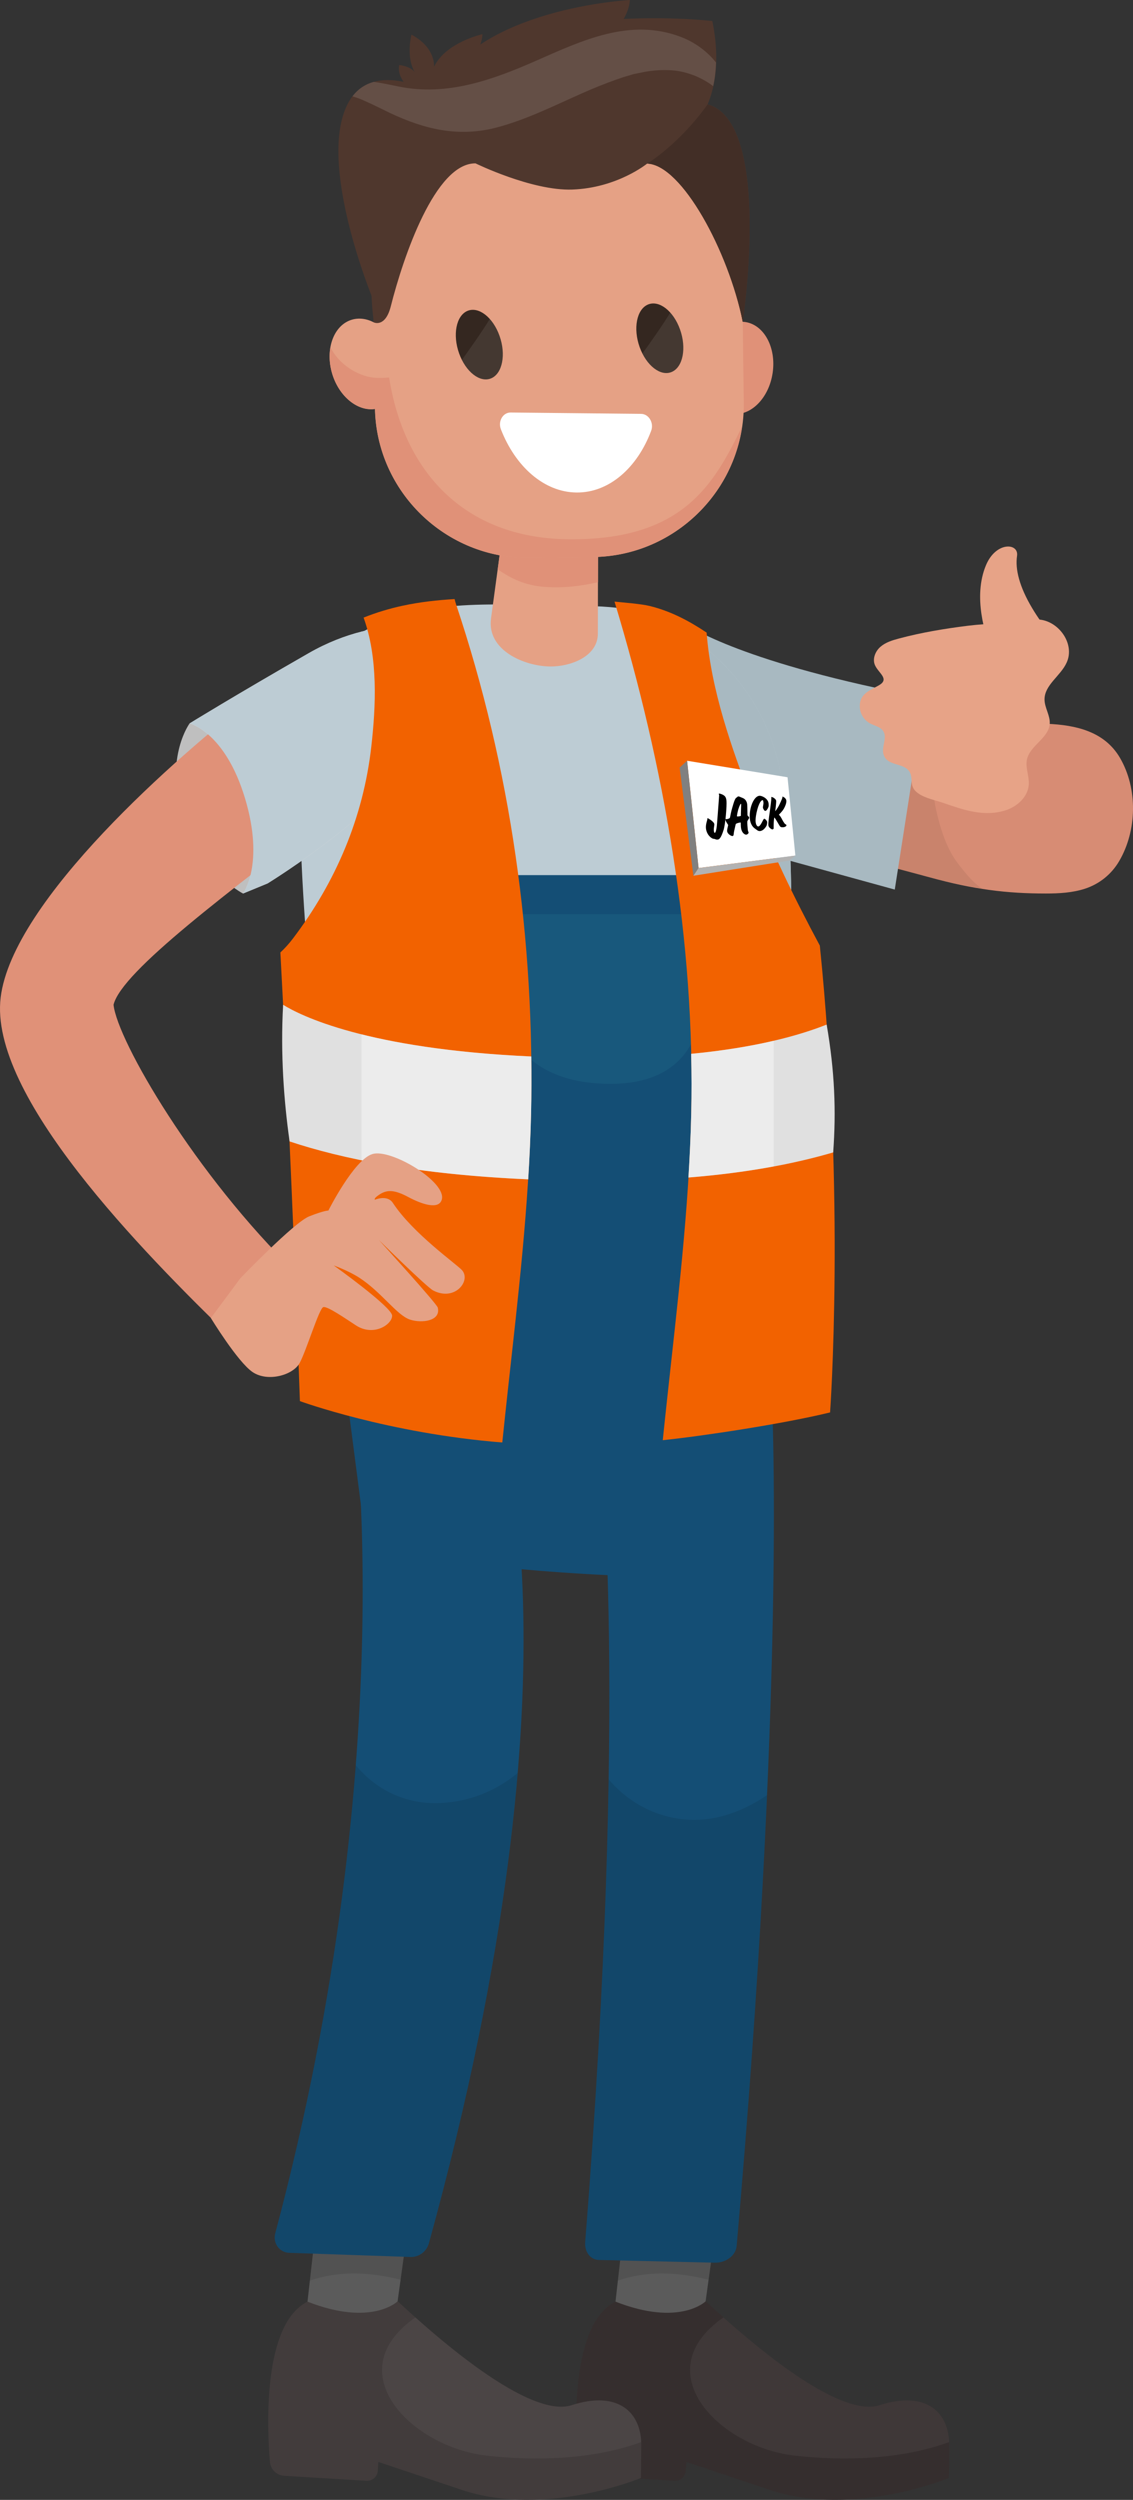 <?xml version="1.0" encoding="utf-8"?>
<!-- Generator: Adobe Illustrator 24.0.3, SVG Export Plug-In . SVG Version: 6.00 Build 0)  -->
<svg version="1.1" id="Layer_1" xmlns="http://www.w3.org/2000/svg" xmlns:xlink="http://www.w3.org/1999/xlink" x="0px" y="0px"
	 viewBox="0 0 340 750" style="enable-background:new 0 0 340 750;" xml:space="preserve">
<rect x="0" y="0" width="340" height="750" fill="#333333" stroke="none"/>
<style type="text/css">
	.st0{fill:#D78C74;}
	.st1{opacity:0.07;}
	.st2{fill:#A8B9C1;}
	.st3{fill:#5B5B5B;}
	.st4{fill:#352E2E;}
	.st5{opacity:0.1;}
	.st6{opacity:0.05;fill:#FFFFFF;}
	.st7{fill:#423C3C;}
	.st8{fill:#BDCCD4;}
	.st9{fill:#E5A185;}
	.st10{fill:#E09178;}
	.st11{fill:#342720;}
	.st12{opacity:0.08;fill:#FFFFFF;}
	.st13{fill:#4F372D;}
	.st14{fill:#422E26;}
	.st15{opacity:0.12;fill:#FFFFFF;}
	.st16{fill:#144E75;}
	.st17{opacity:0.09;}
	.st18{fill:#18587C;}
	.st19{fill:#DBDBDB;}
	.st20{fill:#BFBFBF;}
	.st21{fill:#F26200;}
	.st22{fill:#E0E0E0;}
	.st23{opacity:0.39;fill:#FFFFFF;}
	.st24{fill:#FFFFFF;}
	.st25{fill:#E7A387;}
	.st26{fill:#808080;}
	.st27{fill:#B2B2B2;}
</style>
<g id="XMLID_66_">
	<path id="XMLID_536_" class="st0" d="M233.57,206.19c-0.28,0.89,29.57,5.86,54.04,9.03c12.43,1.61,13.81,1.41,26.54,1.93
		c8.72,0.36,17.33,2.28,21.97,10.27c5.34,9.21,5.1,21.79-0.28,30.95c-2.3,3.92-5.92,6.85-10.26,8.26
		c-3.76,1.22-7.78,1.44-11.74,1.44c-11.72,0-21.57-1.2-35.09-4.91c-14.71-4.04-38.06-9.6-51.56-15.29
		C214.09,242.36,233.56,206.21,233.57,206.19z"/>
	<path id="XMLID_535_" class="st1" d="M251.91,211.79c-0.16,0.51,14.55,4.11,31.73,7.68c-3.83,6.63-4.51,15.57-2.68,23.71
		c2.52,11.2,5.78,14.93,7.32,16.93c2.43,3.15,5.14,5.94,6.83,6.63c-3.05-0.65-10.09-1.94-13.18-2.73
		c-14.77-3.82-22.22-5.85-35.72-11.54C233.11,246.96,251.9,211.81,251.91,211.79z"/>
	<path id="XMLID_534_" class="st2" d="M206.58,187.72c0,0,16.01,11.3,70.9,21.6l-8.97,57.57l-34.21-9.41
		c0,0-23.18-35.27-23.18-44.94C211.13,204.22,206.58,187.72,206.58,187.72z"/>
	<polygon id="XMLID_482_" class="st3" points="214.47,670.74 209.95,703.42 183.1,704.7 187.37,667.01 	"/>
	<path id="XMLID_481_" class="st4" d="M184.71,690.53c19.3,7.58,27.06-0.11,27.06-0.11c6.12,5.62,38.19,35.71,52.22,31.17
		c14.03-4.53,20.99,2.26,20.88,12.05c-0.11,9.79-0.11,9.79-0.11,9.79s-28.73,11.97-53.76,3.58c-25.03-8.39-25.03-8.39-25.03-8.39
		l-0.16,2.63c-0.11,1.78-1.65,3.14-3.43,3.03l-24.65-1.5c-2.29-0.14-4.13-1.93-4.31-4.21C172.52,727.61,171.34,697.22,184.71,690.53
		z"/>
	<path id="XMLID_480_" class="st5" d="M214.47,670.74l-1.83,13.22c-10.23-2.59-19.11-2.51-27.22,0.26l1.95-17.22L214.47,670.74z"/>
	<path id="XMLID_479_" class="st6" d="M217.09,695.26c11.41,10.19,35.3,30.08,46.9,26.33c13.56-4.38,20.49,1.82,20.84,11.08
		c-14.64,5.29-31.63,5.73-46.41,4.05C215.94,734.16,193.59,711.65,217.09,695.26z"/>
	<polygon id="XMLID_478_" class="st3" points="122.04,670.74 117.52,703.42 90.67,704.7 94.94,667.01 	"/>
	<path id="XMLID_476_" class="st7" d="M92.28,690.53c19.3,7.58,27.06-0.11,27.06-0.11c6.12,5.62,38.19,35.71,52.22,31.17
		c14.03-4.53,20.99,2.26,20.88,12.05c-0.11,9.79-0.11,9.79-0.11,9.79s-28.73,11.97-53.76,3.58c-25.03-8.39-25.03-8.39-25.03-8.39
		l-0.16,2.63c-0.11,1.78-1.65,3.14-3.43,3.03l-24.65-1.5c-2.29-0.14-4.13-1.93-4.31-4.21C80.09,727.61,78.91,697.22,92.28,690.53z"
		/>
	<path id="XMLID_475_" class="st5" d="M122.04,670.74l-1.83,13.22c-10.23-2.59-19.11-2.51-27.22,0.26l1.95-17.22L122.04,670.74z"/>
	<path id="XMLID_474_" class="st6" d="M124.66,695.26c11.41,10.19,35.3,30.08,46.9,26.33c13.56-4.38,20.49,1.82,20.84,11.08
		c-14.64,5.29-31.63,5.73-46.41,4.05C123.51,734.16,101.16,711.65,124.66,695.26z"/>
	<path id="XMLID_473_" class="st8" d="M91.94,210.53c2.88-15.19,18.7-23.71,32.54-26.91c10.67-2.47,21.79-2.39,32.67-2.17
		c5.48,0.11,10.94,0.36,16.43,0.35c6.2-0.01,12.65,0.29,18.74,1.89c6.59,1.74,12.19,5.21,17.58,9.29
		c6.52,4.94,12.15,11.04,16.38,18.05c2.82,4.67,5,9.72,6.53,14.95c14.87,50.78-10.92,179.66-10.92,179.66
		c-78.62,20.74-115.21,0-115.21,0S83.24,256.43,91.94,210.53z"/>
	<path id="XMLID_472_" class="st2" d="M230.77,268.81c-13.81-25.59-29.65-54.48-35.06-83.97c5.16,1.9,9.77,4.79,14.2,8.15
		c6.52,4.94,12.15,11.04,16.38,18.05c2.82,4.67,5,9.72,6.53,14.95c3.99,13.63,5.04,32.89,4.46,53.76
		C234.97,276.18,232.79,272.55,230.77,268.81z"/>
	<path id="XMLID_471_" class="st9" d="M179.41,190.1c-0.02,7.03-8.47,9.93-14.33,9.86c-7.73-0.09-19.03-4.85-17.73-14.42l4.45-32.79
		c0.46-6.73,6.36-11.87,13.11-11.41l3.13,0.21c6.75,0.46,11.9,6.34,11.44,13.08C179.49,154.63,179.41,190.07,179.41,190.1z"/>
	<path id="XMLID_470_" class="st10" d="M168.05,141.55l-3.13-0.21c-6.75-0.46-12.65,4.68-13.11,11.41l-2.45,18.05
		c4.03,2.83,8.26,4.84,14,5.27c5.72,0.43,10.87-0.22,16.09-1.4l0.04-20.05C179.95,147.9,174.8,142.01,168.05,141.55z"/>
	<path id="XMLID_468_" class="st10" d="M223.63,96.61c-5.67-0.83-11.18,4.66-12.3,12.27c-1.12,7.61,2.56,14.45,8.23,15.28
		c5.67,0.83,11.18-4.66,12.3-12.27C232.99,104.28,229.3,97.44,223.63,96.61z"/>
	<path id="XMLID_467_" class="st9" d="M176.45,34.05l-19.12,0.24c-25.18,0.31-45.56,28.41-45.25,53.52l0.43,34.44
		c0.31,25.12,21.17,45.41,46.35,45.1l19.12-0.24c25.18-0.31,45.53-21.11,45.22-46.23l-0.43-34.44
		C222.45,61.33,201.63,33.74,176.45,34.05z"/>
	<path id="XMLID_253_" class="st9" d="M105.54,95.93c-5.46,1.66-8.07,8.94-5.83,16.27c2.24,7.32,8.48,11.92,13.94,10.26
		c5.46-1.66,8.07-8.94,5.83-16.27C117.24,98.86,111,94.27,105.54,95.93z"/>
	<path id="XMLID_163_" class="st10" d="M170.21,161.78c-30.93-0.45-49.01-20.3-53.44-48.54c-1.5,0.15-3.02,0.21-4.59,0.06
		c-5.1-0.5-10.74-4.3-13.01-9.15c-0.45,2.48-0.31,5.26,0.54,8.06c2.09,6.83,7.65,11.22,12.83,10.44
		c0.52,24.94,21.27,45.03,46.32,44.72l19.12-0.24c22.75-0.28,41.49-17.3,44.69-39.1C214.26,145.11,205.15,162.28,170.21,161.78z"/>
	<path id="XMLID_162_" class="st11" d="M194.41,91.38c-3.35,1.45-4.46,7.15-2.47,12.73c1.99,5.58,6.31,8.93,9.66,7.47
		c3.35-1.45,4.46-7.15,2.47-12.73C202.09,93.28,197.76,89.93,194.41,91.38z"/>
	<path id="XMLID_160_" class="st12" d="M192.76,106.05c2.2,4.39,5.89,6.82,8.84,5.54c3.35-1.45,4.46-7.15,2.47-12.73
		c-0.73-2.04-1.77-3.77-2.95-5.08C199.72,96.3,194.05,104.41,192.76,106.05z"/>
	<path id="XMLID_159_" class="st11" d="M140.24,93.29c-3.35,1.45-4.46,7.15-2.47,12.73c1.99,5.58,6.31,8.93,9.66,7.47
		c3.35-1.45,4.46-7.15,2.47-12.73C147.92,95.18,143.6,91.84,140.24,93.29z"/>
	<path id="XMLID_157_" class="st12" d="M138.6,107.96c2.2,4.39,5.89,6.82,8.84,5.54c3.35-1.45,4.46-7.15,2.47-12.73
		c-0.73-2.04-1.77-3.77-2.95-5.08C145.56,98.2,139.88,106.32,138.6,107.96z"/>
	<path id="XMLID_156_" class="st13" d="M222.89,96.53c0,0,8.58-71.25-57.63-74.48c-64.88-3.16-53.07,74.68-53.07,74.68
		s3.45,1.66,5.09-4.85c3.75-14.86,13.32-42.95,25.41-42.87c0,0,16.93,8.29,29.04,7.86c13.54-0.48,22.48-7.8,22.48-7.8
		C204.64,49.44,218.64,75.45,222.89,96.53z"/>
	<path id="XMLID_155_" class="st13" d="M196.85,46.82c0,0,23.57-7.77,16.91-40.52c0,0-63.86-7.41-83,21.84
		c0,0-18.62-10.69-26.06,2.37c-10.14,17.79,7.45,59.87,7.45,59.87S125,49.83,133.26,43.99C141.53,38.14,196.85,46.82,196.85,46.82z"
		/>
	<path id="XMLID_154_" class="st13" d="M222.89,96.53c0,0,10.16-67.66-14.63-65.58c-24.78,2.08,7.35,27.44,7.35,27.44L222.89,96.53z
		"/>
	<path id="XMLID_143_" class="st13" d="M185.04,8.83c0,0,3.8-4.48,3.97-8.83c0,0-46.33,2.36-58.24,28.13
		C118.85,53.91,185.04,8.83,185.04,8.83z"/>
	<path id="XMLID_141_" class="st13" d="M137.6,22.76c0.36-0.19,6.91-6.46,7.18-12.51c0,0-11.05,2.44-14.54,9.81
		c0,0,0.65-5.7-6.76-9.66c0,0-1.77,6.56,1.01,11.32c0,0-0.91-1.71-4.68-2.22c0,0-0.67,2.39,1.32,5.04l-1.1,5.18l11.95,1.63
		L137.6,22.76z"/>
	<path id="XMLID_140_" class="st14" d="M212.34,31.32c19.52,5.43,10.55,65.22,10.55,65.22c-4.25-21.08-18.25-47.09-28.67-47.45
		C194.21,49.08,203.78,43.35,212.34,31.32z"/>
	<path id="XMLID_139_" class="st15" d="M105.76,28.91c1.78-2.34,4-3.69,6.38-4.35c2.39,0.33,4.91,0.87,7.51,1.4
		c14.46,2.96,28.13-1.97,41.19-7.72c13.83-6.09,28.22-12.96,43.46-7.17c3.41,1.28,6.22,3.23,8.31,5.21c0.88,0.83,1.62,1.67,2.27,2.5
		c-0.09,2.57-0.38,4.93-0.86,7.08c-0.25-0.2-0.52-0.4-0.8-0.6c-1.33-0.93-3.03-1.87-4.96-2.64c-1.96-0.73-4.14-1.37-6.61-1.52
		c-2.45-0.17-5.11-0.07-7.96,0.42c-0.74,0.15-1.48,0.3-2.24,0.45l-1.32,0.26l-1.02,0.32c-0.7,0.22-1.33,0.36-2.09,0.61
		c-0.78,0.27-1.55,0.56-2.35,0.81c-3.18,1.15-6.52,2.47-10,4.02c-8.28,3.68-16.67,7.88-25.46,10.22
		c-11.53,3.06-21.73,0.63-32.27-4.36c-2.78-1.34-5.17-2.56-7.27-3.47C108.26,29.71,106.95,29.24,105.76,28.91z"/>
	<path id="XMLID_138_" class="st16" d="M226.23,466.48c-1.8,15.01-116.09-0.85-116.09-0.85L95.3,350.9l140.18-3.32
		C235.48,347.58,229.34,440.51,226.23,466.48z"/>
	<g id="XMLID_133_">
		<path id="XMLID_134_" class="st16" d="M179.94,433.06l51.13-22.81c1.18,10.66,4.44,99.48-10.01,263.54
			c-0.27,3.08-3.44,5.13-6.53,5.05l-34.96-0.82c-2.69-0.2-4.17-2.69-3.96-5.38C188.68,508.12,180.12,433.64,179.94,433.06z"/>
	</g>
	<g id="XMLID_126_">
		<path id="XMLID_128_" class="st16" d="M104.85,410.26l42.07,4.96c2.37,6.61,30.44,81.25-18.22,257.81c-0.69,2.49-3,4.19-5.58,4.1
			l-36.34-1.25c-2.96-0.1-4.95-2.95-4.19-5.81C121.39,524.42,106.04,420.04,104.85,410.26z"/>
	</g>
	<g id="XMLID_123_" class="st17">
		<path id="XMLID_125_" d="M182.65,533.8c8.17,9.82,21.62,14.7,34.79,10.88c4.36-1.26,8.73-3.37,12.74-6.11
			c-1.64,37.18-4.45,82.26-9.12,135.23c-0.27,3.08-3.44,5.13-6.53,5.05l-34.96-0.82c-2.69-0.2-4.17-2.69-3.96-5.38
			C180.12,615.85,182.05,569.8,182.65,533.8z"/>
	</g>
	<g id="XMLID_118_" class="st17">
		<path id="XMLID_120_" d="M82.58,670.06c14.18-53.23,21.11-100.91,24.16-140.51c5.95,7.29,14.93,11.9,25.45,11.39
			c8.95-0.44,16.81-3.74,23.13-9c-3.11,37.04-10.79,83.63-26.63,141.08c-0.69,2.49-3,4.19-5.58,4.1l-36.34-1.25
			C83.81,675.77,81.82,672.92,82.58,670.06z"/>
	</g>
	<polygon id="XMLID_115_" class="st16" points="232.07,351.77 215.91,262.55 133.89,262.55 122.64,357.03 	"/>
	<path id="XMLID_110_" class="st16" d="M205.68,189.97c11.71,29.21,10.51,71.01,10.41,73.14l-11.82,0.51
		c0.69-15.93-3.21-62.24-18.13-81.31C189.89,181.8,198.37,182.02,205.68,189.97z"/>
	<path id="XMLID_109_" class="st16" d="M133.72,182.09c15.7,29.04,13.79,77.9,13.69,80.23l-13.72,1.39
		c0.66-15.32-0.4-58.72-13.79-78.84C122.18,181.97,128.53,181.34,133.72,182.09z"/>
	<path id="XMLID_108_" class="st18" d="M207.44,274.27c0,0,18.05,52.33-26.09,50.88c-44.14-1.45-31.07-50.88-31.07-50.88H207.44z"/>
	<path id="XMLID_97_" class="st19" d="M134.13,189.14c0,0-19.06-6.04-41.52,6.85c-22.46,12.88-35.69,21.04-35.69,21.04l16.01,51.05
		l7.38-3.04c0,0,39.24-24.14,43.98-41.17S134.13,189.14,134.13,189.14z"/>
	<path id="XMLID_96_" class="st20" d="M72.92,268.08c0,0,6.57-8.76,0.59-28.59c-5.97-19.84-16.61-22.46-16.61-22.46
		s-7.18,9.69-2.59,26.7C58.91,260.72,72.92,268.08,72.92,268.08z"/>
	<g id="XMLID_94_">
		<path id="XMLID_95_" class="st10" d="M70,401.97l18.94-20.03c-30.33-29.43-53.72-69.72-54.87-80.49
			c2.45-10.09,34.83-34.03,67.08-58.9l-25.12-33.28C53.57,226.59,3.77,270.04,0.2,299.25C-3.39,328.64,42.49,375.3,70,401.97z"/>
	</g>
	<path id="XMLID_93_" class="st8" d="M73.52,239.48c-5.97-19.84-16.61-22.46-16.61-22.46s13.23-8.16,35.69-21.04
		c22.46-12.88,41.52-6.85,41.52-6.85s-5.09,17.7-9.84,34.73c-4.74,17.03-43.98,41.17-43.98,41.17l-7.38,3.04
		C72.92,268.08,79.49,259.32,73.52,239.48z"/>
	<path id="XMLID_92_" class="st21" d="M194.94,181.8c6.36,1.55,11.86,4.49,17.11,7.99c1.26,17,7.57,34.88,13.35,49.85
		c5.86,15.19,12.94,29.75,20.62,44.05c7.71,75.52,3.08,140.06,3.08,140.06c-13.99,3.41-37.92,7.05-50.21,8.33
		c0.43-4.1,0.85-8.2,1.3-12.29c3.08-28.54,6.59-56.94,7.25-85.67c1.17-51.59-8.07-104.27-23.03-153.63
		C187.07,180.78,192.34,181.16,194.94,181.8z"/>
	<path id="XMLID_91_" class="st21" d="M87.91,281.57c12.89-17.03,21.09-36.27,23.51-57.53c1.39-12.21,2.06-26.67-2.31-38.75
		c3.89-1.56,7.91-2.75,11.78-3.58c5.1-1.09,10.3-1.67,15.53-1.98c0.14,0.53,0.27,1.06,0.45,1.61
		c16.42,49.11,23.66,100.82,22.48,152.77c-0.63,27.64-3.87,54.98-6.89,82.42c-0.6,5.42-1.16,10.83-1.73,16.24
		C116.49,430.05,90,420.36,90,420.36s-2.49-71.97-5.86-134.6C85.49,284.49,86.76,283.09,87.91,281.57z"/>
	<path id="XMLID_90_" class="st22" d="M84.96,301.45c5.05,3.15,24.93,13.27,74.47,15.51c0.08,5.71,0.07,11.43-0.06,17.15
		c-0.15,6.59-0.46,13.16-0.86,19.71c-33.18-1.45-56.1-6.2-71.61-11.37C85.19,330.33,84.14,316.18,84.96,301.45z"/>
	<path id="XMLID_89_" class="st22" d="M248.07,307.39c2.4,13.86,2.88,25.9,1.96,38.35c-11.21,3.3-25.47,6.1-43.44,7.54
		c0.39-6.37,0.7-12.76,0.84-19.16c0.14-5.97,0.12-11.96-0.02-17.95C226.85,314.3,239.85,310.65,248.07,307.39z"/>
	<path id="XMLID_87_" class="st23" d="M108.47,310.31c11.68,2.92,28.18,5.62,50.96,6.65c0.08,5.71,0.07,11.43-0.06,17.15
		c-0.15,6.59-0.46,13.16-0.86,19.71c-20.31-0.89-36.76-3.01-50.03-5.71V310.31z"/>
	<path id="XMLID_86_" class="st23" d="M232.18,312.24v37.7c-7.56,1.41-16.03,2.56-25.59,3.32c0.39-6.37,0.7-12.76,0.84-19.16
		c0.14-5.97,0.12-11.96-0.02-17.95C217.24,315.22,225.42,313.82,232.18,312.24z"/>
	<path id="XMLID_85_" class="st24" d="M153.24,123.76l39.15,0.41c2.31,0.02,3.91,2.71,3.01,5.09c-4.15,11.06-12.62,18.61-22.4,18.5
		c-9.78-0.1-18.36-7.83-22.69-18.98C149.38,126.39,150.93,123.73,153.24,123.76z"/>
	<path id="XMLID_84_" class="st25" d="M316.57,191.43c0,0-3.19-2.85-6.86-9.03c-3.83-6.43-5.1-11.66-4.51-15.61
		c0.6-3.95-6.34-4.39-9.33,2.81c-3.91,9.38-0.37,20.77,2.08,26.8C300.4,202.42,316.57,191.43,316.57,191.43z"/>
	<path id="XMLID_83_" class="st25" d="M320.63,197.14c1.2-5.94-4.72-12.24-10.86-11.18c-6.26,1.08-12.91,0.98-19.28,1.77
		c-6.98,0.87-13.94,2.02-20.75,3.84c-1.98,0.53-4.02,1.15-5.56,2.51c-1.54,1.35-2.44,3.64-1.6,5.51c1.1,2.44,4.52,4.14,1.09,6.06
		c-2.85,1.6-5.87,2.59-5.65,6.58c0.11,1.99,1.32,3.87,3.08,4.81c1.36,0.73,3.1,1,3.94,2.29c1.31,2.01-0.6,4.75,0.11,7.04
		c1.14,3.68,6.16,2.29,7.86,5.3c0.75,1.32,0.34,3.02,0.9,4.43c1.16,2.93,6.37,3.82,9.03,4.74c6.19,2.15,12.43,4.35,18.91,2.24
		c3.49-1.14,6.67-4.09,6.88-7.75c0.15-2.51-1.08-5.03-0.55-7.49c0.91-4.19,6.49-6.36,6.83-10.64c0.2-2.5-1.54-4.81-1.56-7.33
		c-0.03-4.38,4.83-7.07,6.63-11.06C320.33,198.27,320.51,197.7,320.63,197.14z"/>
	<path id="XMLID_82_" class="st9" d="M72.12,383.51c0,0,16.12-16.78,20.66-18.58c4.55-1.8,5.76-1.74,5.76-1.74
		s7.63-15.2,13.19-16.95c5.56-1.75,22.55,8.45,20.82,13.75c-0.97,2.98-5.94,1.33-10.09-0.89c-4.15-2.22-6.32-2.14-8.42-0.83
		c-2.09,1.31-1.54,1.67-1.54,1.67s3.71-1.62,5.4,0.96c6.06,9.23,19.24,18.45,20.76,20.19c2.77,3.18-2.2,9.47-8.69,6.06
		c-1.94-1.02-16.26-15.12-16.26-15.12s17.37,19.07,17.66,20.27c0.99,4.03-4.76,4.77-8.31,3.61c-3.99-1.3-8.49-8.18-15.23-12.57
		c-3.21-2.09-7.67-3.68-7.67-3.68s17.43,12.45,17.51,15.04c0.08,2.59-5.47,6.41-10.83,2.95c-3.06-1.98-8.59-5.84-9.82-5.5
		c-1.23,0.34-5.06,12.99-7.07,16.73c-2.01,3.74-9.63,5.82-14.14,2.77c-4.51-3.05-12.53-16.22-12.53-16.22L72.12,383.51z"/>
</g>
<polygon class="st24" points="206.19,228.24 236.33,233.19 238.68,256.69 209.64,260.42 "/>
<polygon class="st26" points="206.19,228.24 203.94,230.29 208.08,262.74 209.64,260.42 "/>
<polygon class="st27" points="238.68,256.69 236.84,258.18 208.08,262.74 209.64,260.42 "/>
<g>
	<path d="M215.82,238.07c0.03,0,0.26,0.05,0.31,0.06c1.45,0.44,1.78,1.01,1.88,2.19c0.12,1.39-0.3,6.88-0.88,8.7
		c-0.58,1.82-1.09,2.83-1.76,2.87c-0.67,0.05-0.71-0.21-1.1-0.21c-0.84-0.02-2.26-1.33-2.43-3.21c-0.11-1.2,0.45-2.47,0.43-2.73
		c-0.01-0.13,0.01-0.27,0.07-0.28c0.12-0.01,1.96,1.08,2.02,1.79c0.04,0.46-0.22,1.13-0.15,1.92c0.03,0.38,0.15,0.72,0.29,0.71
		c0.14-0.01,0.5-0.42,0.69-2.99c0.19-2.58,0.63-8.1,0.62-8.3c-0.02-0.21-0.1-0.25-0.11-0.39
		C215.7,238.13,215.75,238.08,215.82,238.07z"/>
	<path d="M221.55,238.94c0.31-0.02,0.54,0.17,1.33,0.47c0.86,0.33,1.28,1.17,1.35,1.96c0.07,0.79,0.05,2.86,0.08,3.17
		c0.03,0.31,0.47,0.44,0.5,0.75c0.03,0.31-0.5,0.82-0.54,1.15c-0.06,0.43,0.09,2.12,0.13,2.5c0.03,0.38,0.22,0.62,0.24,0.86
		c0.02,0.24-0.38,0.59-0.69,0.61c-0.31,0.02-0.73-0.19-1.09-0.69c-0.32-0.45-0.47-1.02-0.53-1.69c-0.03-0.34-0.02-0.94-0.04-1.15
		c-0.01-0.1-0.05-0.13-0.14-0.12c-0.24,0.02-1.32,0.24-1.38,0.55c-0.15,0.72-0.48,1.98-0.57,2.64c-0.04,0.34-0.02,0.86-0.38,0.88
		c-0.5,0.03-1.55-0.72-1.61-1.43c-0.03-0.31,0-0.46,0.09-0.91c0.09-0.45,0.22-0.84,0.21-0.97c-0.01-0.13-0.78-1.03-0.83-1.7
		c-0.01-0.09,0.02-0.13,0.05-0.14c0.04,0,0.12,0.09,0.24,0.09c0.14-0.01,0.37-0.04,0.56-0.11c0.36-0.13,0.5-0.21,0.55-0.47
		c0.07-0.31,0.32-1.77,0.7-2.99c0.38-1.27,0.79-2.92,1.38-2.96C221.14,239.23,221.33,238.95,221.55,238.94z M221.58,242.75
		c-0.24,0.74-0.45,2-0.43,2.13c0.01,0.07,0.16,0.09,0.34,0.08c0.28-0.02,0.68-0.11,0.84-0.19c-0.03-0.38,0.11-3.23,0.09-3.45
		c-0.01-0.1-0.04-0.16-0.1-0.16C222.14,241.17,221.82,242.01,221.58,242.75z"/>
	<path d="M230.65,241.1c0.03,0.33,0.05,0.77-0.05,1.01c-0.23,0.58-0.59,1.16-0.93,1.18c-0.34,0.02-0.71-0.73-0.73-1.01
		c-0.03-0.3,0.21-0.97,0.16-1.5c-0.05-0.53-0.11-0.73-0.26-0.72c-1.13,0.08-2.25,4.75-2.09,6.49c0.08,0.89,0.46,1.43,0.79,1.41
		c0.79-0.05,1.46-2.3,1.78-2.32c0.27-0.02,0.87,0.61,0.9,0.99c0.02,0.24-0.08,0.93-0.24,1.19c-0.44,0.74-1.11,1.47-1.95,1.52
		c-0.6,0.04-0.98-0.42-1.5-0.77c-0.53-0.36-1.36-1.22-1.52-3.03c-0.26-2.98,1.14-6.68,2.91-6.8
		C228.51,238.69,230.5,239.47,230.65,241.1z"/>
	<path d="M232.92,240.27c0.05,0.61-0.29,3.13-0.29,3.13s0.67-0.76,1.31-2.1c0.64-1.34,0.88-1.99,0.87-2.12
		c0-0.04-0.02-0.07-0.03-0.11c0-0.04,0.02-0.08,0.06-0.08c0.08-0.01,1.07,0.41,1.14,1.25c0.07,0.83-0.59,2.22-1.07,2.86
		c-0.48,0.65-1.16,1.3-1.18,1.32c0.02,0.02,0.43,0.4,0.78,1.07c0.36,0.7,0.89,1.65,1.16,1.77c0.27,0.12,0.33,0.23,0.34,0.36
		c0.01,0.14-0.31,0.52-0.98,0.57c-0.66,0.05-0.89-0.11-1.12-0.5c-0.23-0.38-1.41-2.43-1.51-2.42c-0.11,0.01-0.21,1.1-0.23,2
		c-0.03,0.9-0.01,1.08,0,1.24c0.01,0.16-0.2,0.31-0.39,0.33c-0.19,0.01-1.13-0.53-1.19-1.21c-0.06-0.67,0.12-2.16,0.38-3.89
		c0.26-1.73,0.53-4.1,0.51-4.39c-0.01-0.07-0.03-0.1-0.03-0.15c-0.01-0.06,0.01-0.1,0.06-0.1
		C231.8,239.08,232.87,239.66,232.92,240.27z"/>
</g>
</svg>
